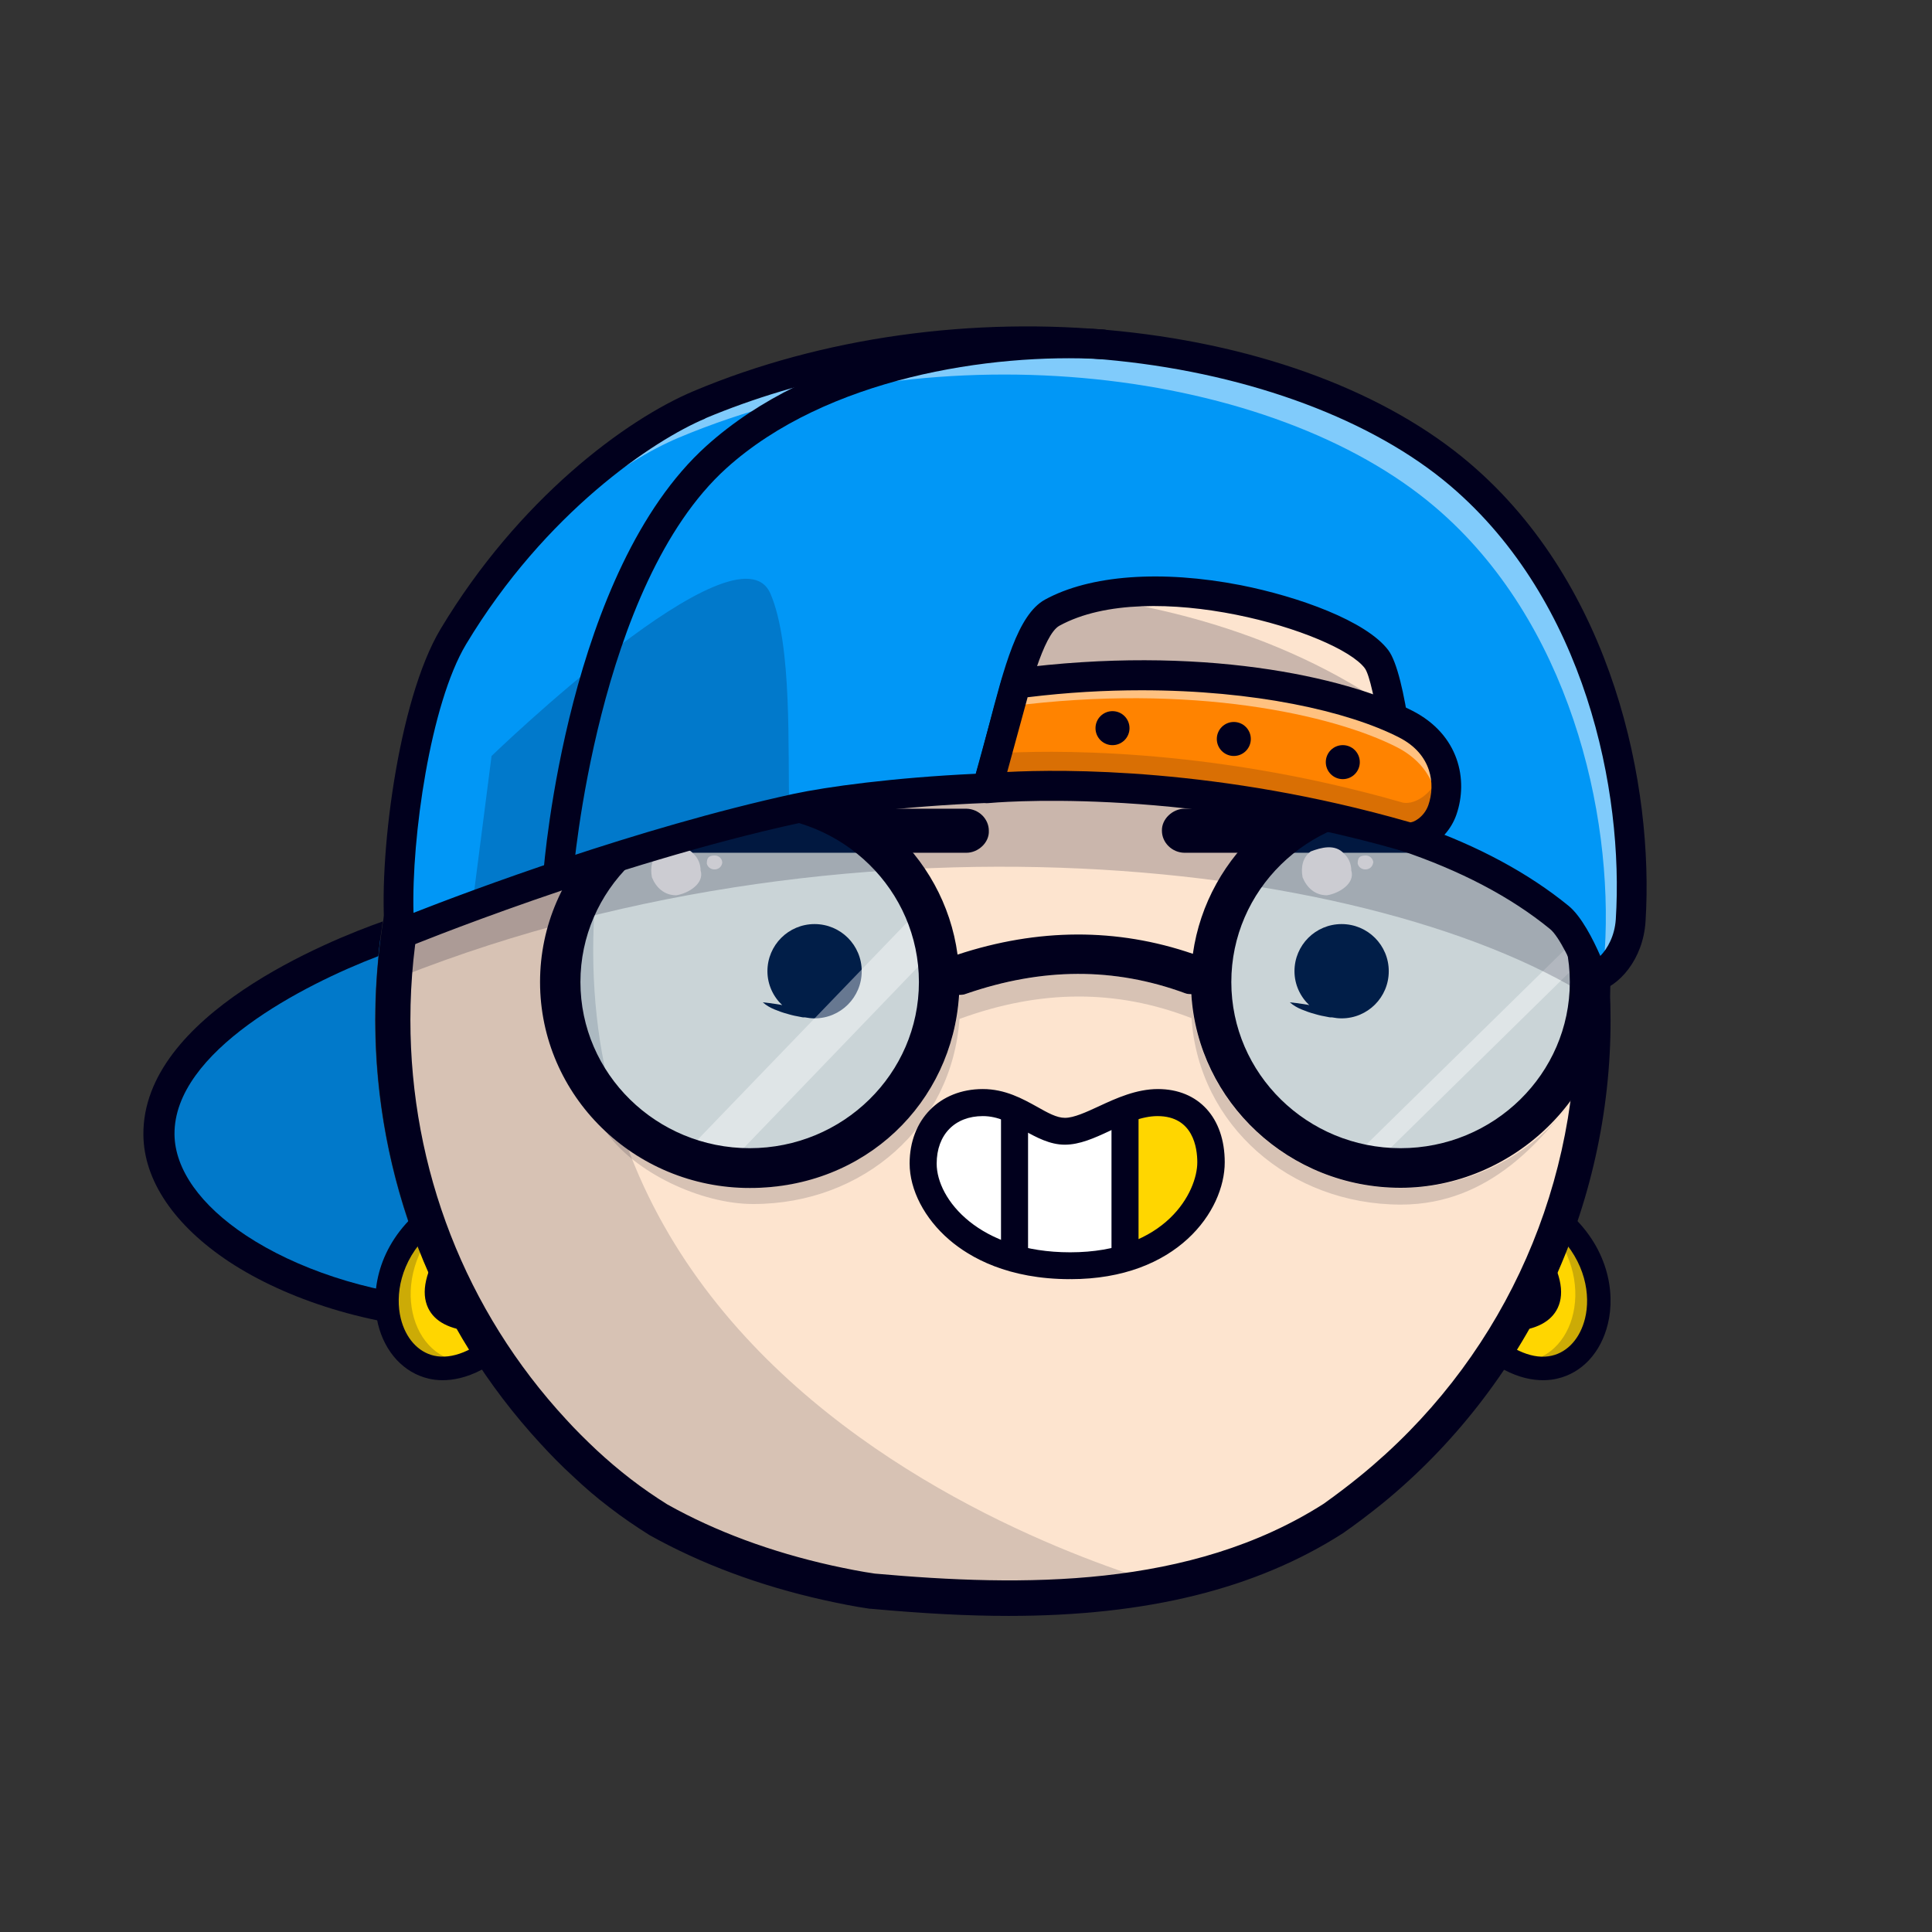<?xml version="1.0" encoding="UTF-8"?> <svg xmlns="http://www.w3.org/2000/svg" width="100" height="100" viewBox="0 0 100 100" fill="none"><rect x="0" y="0" width="100" height="100" fill="#333333" stroke="none"/><path d="M8.223 58.73C8.173 53.34 16.683 49.71 19.693 48.6C19.513 49.98 19.413 51.38 19.413 52.79C19.413 57.57 20.483 62.36 22.513 66.66C22.733 67.13 22.973 67.59 23.213 68.05C15.423 67.56 8.263 63.41 8.223 58.74V58.73Z" fill="#0197F6"></path><path opacity="0.2" d="M8.223 58.73C8.173 53.34 16.683 49.71 19.693 48.6C19.513 49.98 19.413 51.38 19.413 52.79C19.413 57.57 20.483 62.36 22.513 66.66C22.733 67.13 22.973 67.59 23.213 68.05C15.423 67.56 8.263 63.41 8.223 58.74V58.73Z" fill="#01001D"></path><path d="M19.812 47.69C19.722 48.289 19.642 48.889 19.582 49.489C15.702 50.969 8.992 54.419 9.032 58.719C9.052 60.52 10.372 62.389 12.752 63.959C15.302 65.639 18.932 66.889 22.792 67.21C23.072 67.769 23.362 68.32 23.672 68.859C19.142 68.659 14.822 67.259 11.862 65.309C9.022 63.429 7.442 61.099 7.422 58.739C7.362 52.52 17.122 48.639 19.822 47.69H19.812Z" fill="#01001D"></path><path d="M22.142 63.088L23.762 64.178C22.152 66.538 22.042 68.108 24.502 68.308H24.692L27.092 68.248C21.642 74.858 17.272 67.208 22.142 63.098V63.088Z" fill="#FFD600"></path><g opacity="0.2"><path d="M22.653 63.44L22.143 63.1C18.093 66.52 20.433 72.38 24.463 70.47C21.463 70.78 19.973 66.51 22.653 63.45V63.44Z" fill="#01001D"></path></g><path d="M22.923 71.439C22.643 71.439 22.393 71.409 22.193 71.359C20.903 71.059 19.923 69.999 19.563 68.529C19.173 66.899 19.533 64.499 21.743 62.629C21.953 62.449 22.253 62.439 22.473 62.589L24.093 63.679C24.223 63.769 24.323 63.909 24.353 64.069C24.383 64.229 24.353 64.389 24.263 64.529C23.063 66.299 23.163 66.979 23.263 67.189C23.433 67.539 24.033 67.659 24.533 67.699H24.693L27.073 67.639C27.313 67.639 27.533 67.769 27.633 67.979C27.733 68.189 27.703 68.449 27.553 68.629C25.663 70.929 24.003 71.439 22.913 71.439H22.923ZM22.193 63.859C20.703 65.309 20.453 67.049 20.743 68.239C20.993 69.259 21.633 69.979 22.463 70.169C23.393 70.379 24.523 69.919 25.643 68.889L24.503 68.909C24.503 68.909 24.473 68.909 24.453 68.909C23.273 68.809 22.503 68.409 22.163 67.709C21.773 66.889 22.013 65.819 22.923 64.349L22.193 63.859Z" fill="#01001D"></path><path d="M80.651 63.09L79.031 64.18C80.641 66.54 80.751 68.11 78.291 68.31H78.101L75.701 68.25C81.151 74.86 85.521 67.21 80.651 63.1V63.09Z" fill="#FFD600"></path><g opacity="0.2"><path d="M80.142 63.44L80.652 63.1C84.702 66.52 82.362 72.38 78.332 70.47C81.332 70.78 82.822 66.51 80.142 63.45V63.44Z" fill="#01001D"></path></g><path d="M75.232 68.629C75.082 68.449 75.052 68.189 75.152 67.979C75.252 67.769 75.482 67.639 75.712 67.639L78.092 67.699H78.252C78.742 67.659 79.352 67.529 79.522 67.189C79.622 66.979 79.732 66.299 78.522 64.529C78.432 64.399 78.392 64.229 78.432 64.069C78.462 63.909 78.552 63.769 78.692 63.679L80.312 62.589C80.542 62.439 80.832 62.459 81.042 62.629C83.252 64.499 83.622 66.899 83.222 68.529C82.862 70.009 81.882 71.069 80.592 71.359C80.392 71.409 80.142 71.439 79.862 71.439C78.772 71.439 77.122 70.929 75.222 68.629H75.232ZM79.862 64.349C80.772 65.819 81.012 66.889 80.622 67.709C80.282 68.409 79.512 68.819 78.332 68.909C78.312 68.909 78.302 68.909 78.282 68.909L77.142 68.889C78.272 69.919 79.392 70.389 80.322 70.169C81.152 69.979 81.792 69.259 82.042 68.239C82.332 67.049 82.082 65.319 80.592 63.859L79.862 64.349Z" fill="#01001D"></path><path d="M20.342 52.67C20.342 35.38 34.252 21.35 51.412 21.35C68.572 21.35 82.482 35.38 82.482 52.67C82.482 62.11 78.262 71.05 70.992 76.99C70.352 77.51 69.692 78.01 69.022 78.48C62.012 82.96 53.162 82.96 45.172 82.25C44.392 82.13 43.632 81.98 42.862 81.81C39.802 81.13 36.832 80.08 34.092 78.55C33.422 78.13 32.762 77.67 32.122 77.18C31.482 76.69 30.872 76.16 30.282 75.61C29.732 75.09 29.192 74.55 28.682 73.99C23.332 68.2 20.362 60.58 20.372 52.67H20.342Z" fill="#FDE4CF"></path><path opacity="0.15" d="M24.571 68.58C24.661 68.72 24.731 68.86 24.821 69C24.871 69.09 24.921 69.16 24.971 69.25C25.051 69.38 25.121 69.5 25.201 69.63C25.261 69.72 25.321 69.8 25.371 69.9C25.451 70.02 25.521 70.13 25.601 70.25C25.661 70.34 25.721 70.43 25.781 70.52C25.861 70.64 25.931 70.74 26.011 70.86C26.071 70.95 26.141 71.04 26.211 71.13C26.281 71.22 26.361 71.35 26.441 71.46C26.521 71.57 26.581 71.64 26.641 71.73C26.711 71.82 26.801 71.95 26.881 72.05C26.961 72.15 27.021 72.23 27.081 72.32C27.151 72.41 27.241 72.53 27.331 72.63C27.421 72.73 27.481 72.8 27.541 72.89C27.611 72.98 27.711 73.09 27.801 73.19C27.891 73.29 27.951 73.36 28.021 73.45L28.281 73.74C28.361 73.83 28.431 73.91 28.511 73.99C28.611 74.1 28.711 74.21 28.811 74.32L28.961 74.47C29.111 74.62 29.261 74.79 29.411 74.94L29.441 74.97C29.591 75.12 29.741 75.27 29.891 75.42L30.081 75.59C30.191 75.69 30.301 75.8 30.411 75.9L30.551 76.02C30.671 76.13 30.801 76.24 30.921 76.35C31.301 76.69 31.691 77 32.081 77.31C32.721 77.8 33.381 78.26 34.051 78.68C36.791 80.2 39.761 81.26 42.821 81.94C43.591 82.11 44.361 82.26 45.131 82.38C50.031 82.82 55.261 82.99 60.191 82.02C52.361 79.7 14.751 66.05 38.421 24.34C38.101 24.49 37.791 24.64 37.481 24.8L37.411 24.83C37.261 24.9 37.131 24.98 36.981 25.05L36.861 25.11C36.421 25.34 35.991 25.59 35.561 25.84L35.461 25.9C35.321 25.98 35.191 26.06 35.061 26.15L34.961 26.21C34.541 26.47 34.131 26.74 33.731 27.03L33.601 27.12C33.471 27.21 33.351 27.3 33.221 27.39L33.141 27.44C32.881 27.63 32.641 27.82 32.391 28.01L32.321 28.07C32.201 28.16 32.091 28.26 31.971 28.35L31.831 28.46C31.711 28.55 31.601 28.65 31.481 28.74C31.231 28.95 30.991 29.15 30.751 29.37L30.611 29.49L30.291 29.77L30.141 29.91C29.811 30.22 29.481 30.55 29.171 30.87L29.011 31.03C28.921 31.12 28.821 31.22 28.741 31.32C28.691 31.38 28.631 31.44 28.581 31.49C28.421 31.66 28.261 31.83 28.111 32.01C28.061 32.07 28.011 32.13 27.951 32.19C27.861 32.28 27.791 32.38 27.701 32.47L27.521 32.68C27.441 32.77 27.361 32.87 27.291 32.96C27.231 33.04 27.161 33.11 27.101 33.19C26.971 33.34 26.851 33.5 26.731 33.66C26.671 33.75 26.601 33.82 26.541 33.91C26.481 34 26.401 34.1 26.341 34.19C26.271 34.28 26.211 34.36 26.151 34.45C26.091 34.54 26.021 34.63 25.951 34.73C25.841 34.88 25.731 35.05 25.631 35.2C25.571 35.29 25.511 35.37 25.461 35.46C25.411 35.55 25.331 35.66 25.271 35.75L25.101 36.03L24.901 36.35C24.851 36.43 24.801 36.51 24.751 36.59C24.651 36.76 24.551 36.93 24.441 37.11L24.291 37.36C24.231 37.47 24.161 37.58 24.101 37.7C24.061 37.79 24.011 37.87 23.961 37.96C23.881 38.1 23.811 38.24 23.741 38.38L23.601 38.66C23.521 38.81 23.451 38.96 23.381 39.11C23.341 39.19 23.301 39.27 23.261 39.36C23.201 39.49 23.141 39.62 23.081 39.75C23.051 39.83 23.011 39.9 22.981 39.98C22.891 40.17 22.811 40.37 22.721 40.57C22.691 40.63 22.671 40.69 22.641 40.75C22.581 40.9 22.521 41.05 22.461 41.2C22.431 41.28 22.401 41.35 22.371 41.43C22.311 41.58 22.251 41.73 22.201 41.88C22.171 41.95 22.151 42.01 22.131 42.08C22.051 42.29 21.981 42.49 21.921 42.7L21.851 42.9C21.801 43.05 21.751 43.21 21.701 43.37L21.631 43.59C21.581 43.77 21.521 43.95 21.471 44.13C21.471 44.17 21.441 44.21 21.441 44.25C21.381 44.47 21.321 44.68 21.271 44.9C21.251 44.97 21.241 45.04 21.221 45.11C21.181 45.27 21.141 45.44 21.101 45.6L21.051 45.81C21.001 46.03 20.951 46.26 20.901 46.48L20.881 46.57C20.841 46.77 20.801 46.97 20.761 47.17C20.741 47.24 20.731 47.32 20.731 47.39C20.701 47.56 20.671 47.74 20.641 47.91C20.641 47.97 20.621 48.03 20.611 48.09C20.581 48.32 20.541 48.55 20.521 48.78L20.501 48.93C20.471 49.12 20.461 49.31 20.431 49.49C20.431 49.56 20.411 49.63 20.401 49.71C20.381 49.91 20.371 50.11 20.351 50.3C20.351 50.34 20.351 50.38 20.351 50.42C20.331 50.65 20.321 50.89 20.311 51.13V51.32C20.311 51.5 20.291 51.69 20.291 51.87V52.08C20.291 52.32 20.291 52.56 20.291 52.8C20.291 53.08 20.291 53.33 20.291 53.59C20.291 53.68 20.291 53.77 20.291 53.86C20.291 54.03 20.291 54.2 20.311 54.38C20.311 54.48 20.331 54.59 20.331 54.69C20.331 54.84 20.351 55 20.361 55.16C20.361 55.28 20.381 55.38 20.391 55.5C20.411 55.65 20.421 55.79 20.431 55.94C20.431 56.06 20.461 56.16 20.461 56.28C20.481 56.43 20.491 56.56 20.511 56.71C20.531 56.83 20.541 56.94 20.551 57.05C20.571 57.19 20.581 57.33 20.611 57.46C20.631 57.58 20.641 57.69 20.661 57.81C20.681 57.95 20.701 58.09 20.731 58.22C20.751 58.34 20.771 58.45 20.801 58.57C20.831 58.71 20.851 58.84 20.881 58.97C20.911 59.11 20.931 59.2 20.951 59.32C20.981 59.46 21.011 59.59 21.041 59.72C21.071 59.85 21.091 59.95 21.121 60.06C21.151 60.19 21.181 60.33 21.211 60.46C21.241 60.59 21.271 60.69 21.301 60.8C21.331 60.93 21.371 61.06 21.401 61.2C21.431 61.32 21.461 61.42 21.491 61.54C21.521 61.67 21.571 61.8 21.611 61.93C21.651 62.06 21.681 62.15 21.711 62.27C21.741 62.38 21.801 62.53 21.831 62.66C21.861 62.79 21.901 62.88 21.941 62.99C21.981 63.12 22.031 63.25 22.081 63.38C22.121 63.48 22.161 63.6 22.201 63.7L22.351 64.09C22.391 64.19 22.431 64.3 22.471 64.41C22.521 64.54 22.571 64.67 22.621 64.8C22.661 64.9 22.711 65.01 22.751 65.1C22.801 65.23 22.871 65.36 22.921 65.49C22.961 65.58 23.011 65.69 23.051 65.78C23.111 65.92 23.181 66.05 23.241 66.18L23.371 66.45C23.441 66.6 23.521 66.74 23.591 66.89C23.621 66.97 23.661 67.04 23.701 67.11C23.921 67.55 24.151 67.98 24.401 68.41C24.431 68.46 24.481 68.54 24.521 68.61L24.571 68.58Z" fill="#01001D"></path><path d="M74.022 29.979C67.982 23.899 59.952 20.539 51.412 20.539C42.872 20.539 34.832 23.899 28.792 29.979C22.762 36.069 19.432 44.169 19.432 52.779C19.432 60.949 22.462 68.749 27.982 74.729C28.512 75.309 29.062 75.869 29.632 76.389C30.242 76.969 30.882 77.519 31.542 78.019C32.202 78.529 32.892 78.999 33.622 79.459C36.292 80.949 39.322 82.079 42.642 82.819C43.462 82.999 44.252 83.159 45.022 83.269H45.072C47.822 83.519 50.092 83.639 52.212 83.639C59.352 83.639 65.002 82.249 69.512 79.359C70.202 78.879 70.882 78.359 71.542 77.829C75.222 74.829 78.232 70.959 80.262 66.659C82.292 62.359 83.372 57.569 83.362 52.789C83.362 44.179 80.032 36.079 74.002 29.999L74.022 29.979ZM81.572 52.789C81.572 61.999 77.522 70.599 70.412 76.389C69.802 76.889 69.162 77.369 68.522 77.829C61.622 82.239 52.902 82.129 45.282 81.449C44.582 81.349 43.832 81.199 43.052 81.029C39.912 80.329 37.042 79.269 34.542 77.869C33.902 77.469 33.262 77.029 32.652 76.559C32.042 76.089 31.442 75.579 30.872 75.049C30.332 74.539 29.802 74.019 29.312 73.479C24.092 67.839 21.242 60.499 21.242 52.789C21.242 36.039 34.782 22.399 51.402 22.399C68.022 22.399 81.562 36.039 81.562 52.799L81.572 52.789Z" fill="#01001D"></path><path d="M52.142 23.449C50.672 23.649 49.242 23.849 47.812 24.129C46.382 24.409 44.982 24.739 43.592 25.149C42.202 25.549 40.842 26.029 39.492 26.569C38.142 27.109 36.822 27.709 35.482 28.329C36.622 27.379 37.872 26.559 39.192 25.889C41.842 24.529 44.742 23.689 47.702 23.399C49.182 23.249 50.662 23.269 52.132 23.449H52.142Z" fill="white"></path><path d="M67.772 52.03C67.302 51.59 67.002 50.96 67.002 50.27C67.002 48.92 68.092 47.83 69.442 47.83C70.792 47.83 71.882 48.92 71.882 50.27C71.882 51.62 70.792 52.71 69.442 52.71C69.272 52.71 69.112 52.69 68.952 52.66C68.882 52.66 68.812 52.66 68.742 52.64C68.502 52.6 68.272 52.55 68.042 52.48C67.812 52.42 67.592 52.34 67.372 52.25C67.152 52.16 66.942 52.04 66.762 51.88C67.002 51.9 67.232 51.94 67.462 51.97C67.572 51.99 67.682 52 67.782 52.03H67.772Z" fill="#01001D"></path><path d="M40.492 52.03C40.022 51.59 39.722 50.96 39.722 50.27C39.722 48.92 40.812 47.83 42.162 47.83C43.512 47.83 44.602 48.92 44.602 50.27C44.602 51.62 43.512 52.71 42.162 52.71C41.992 52.71 41.832 52.69 41.672 52.66C41.602 52.66 41.532 52.66 41.462 52.64C41.222 52.6 40.992 52.55 40.762 52.48C40.532 52.42 40.312 52.34 40.092 52.25C39.872 52.16 39.662 52.04 39.482 51.88C39.722 51.9 39.952 51.94 40.182 51.97C40.292 51.99 40.402 52 40.502 52.03H40.492Z" fill="#01001D"></path><path d="M61.311 41.859C60.701 41.859 60.121 42.389 60.141 42.999C60.141 43.619 60.671 44.129 61.301 44.139H77.301C77.911 44.139 78.491 43.609 78.461 42.999C78.461 42.379 77.931 41.869 77.301 41.859H61.301H61.311Z" fill="#01001D"></path><path d="M34.032 41.859C33.422 41.859 32.842 42.389 32.862 42.999C32.862 43.619 33.392 44.129 34.022 44.139H50.022C50.632 44.139 51.212 43.609 51.182 42.999C51.182 42.379 50.652 41.869 50.022 41.859H34.022H34.032Z" fill="#01001D"></path><path d="M50.873 57.068C52.683 57.068 53.793 58.548 55.123 58.548C56.453 58.548 58.143 57.068 59.923 57.068C61.703 57.068 62.683 58.368 62.683 60.158C62.683 62.098 60.733 65.508 55.403 65.508C50.073 65.508 47.793 62.278 47.793 60.218C47.793 58.318 49.073 57.068 50.883 57.068H50.873Z" fill="white"></path><path d="M58.223 65.089V57.799C59.283 57.109 61.643 56.409 62.533 59.189C63.423 61.959 60.033 64.279 58.223 65.099V65.089Z" fill="#FFD600"></path><path d="M55.392 66.209C52.182 66.209 50.212 65.099 49.132 64.169C47.852 63.069 47.082 61.589 47.082 60.219C47.082 57.959 48.632 56.369 50.872 56.369C52.032 56.369 52.942 56.879 53.682 57.289C54.232 57.599 54.692 57.859 55.122 57.859C55.582 57.859 56.212 57.569 56.882 57.259C57.782 56.839 58.822 56.369 59.932 56.369C62.032 56.369 63.392 57.849 63.392 60.159C63.392 62.679 60.922 66.209 55.412 66.209L55.392 66.189V66.209ZM50.872 57.769C49.422 57.769 48.482 58.729 48.482 60.229C48.482 62.079 50.682 64.819 55.392 64.819C60.372 64.819 61.972 61.679 61.972 60.159C61.972 59.439 61.772 57.769 59.912 57.769C59.102 57.769 58.262 58.149 57.452 58.529C56.642 58.909 55.882 59.249 55.112 59.249C54.342 59.249 53.642 58.869 52.992 58.509C52.312 58.129 51.662 57.769 50.872 57.769Z" fill="#01001D"></path><path d="M53.212 57.469H51.812V65.089H53.212V57.469Z" fill="#01001D"></path><path d="M58.931 57.469H57.531V65.089H58.931V57.469Z" fill="#01001D"></path><path opacity="0.2" d="M38.802 60.459C44.222 60.459 48.612 56.149 48.612 50.829C48.612 45.509 44.222 41.199 38.802 41.199C33.382 41.199 28.992 45.509 28.992 50.829C28.992 56.149 33.382 60.459 38.802 60.459Z" fill="#0197F6"></path><path opacity="0.15" d="M81.463 56.84C78.083 61.7 71.323 62.95 66.373 59.63C63.613 57.78 61.873 54.8 61.663 51.53C57.773 50.02 53.843 50.04 49.653 51.57C49.253 57.15 44.523 61.48 38.823 61.49C35.403 61.49 30.833 57.73 31.353 58.56C32.823 60.69 36.293 62.32 38.983 62.32C44.723 62.32 49.273 58.26 49.663 52.74C53.843 51.21 57.783 51.19 61.673 52.7C62.043 58.25 66.763 62.35 72.513 62.35C77.213 62.35 79.883 58.83 81.473 56.85L81.463 56.84Z" fill="#01001D"></path><path opacity="0.4" d="M36.814 61.169L48.404 49.12C48.124 48.489 48.374 47.249 47.964 46.69L35.004 60.139C35.574 60.55 36.184 60.889 36.824 61.169H36.814Z" fill="white"></path><path d="M36.263 45.05C36.473 45.72 35.643 46.24 35.003 46.34C34.373 46.34 33.953 45.93 33.743 45.41C33.643 44.89 33.743 44.38 34.163 44.07C34.693 43.87 35.423 43.66 35.893 44.19C36.133 44.41 36.263 44.73 36.263 45.05Z" fill="white"></path><path d="M37.384 44.659C37.314 45.109 36.684 45.109 36.584 44.699C36.584 44.389 36.684 44.289 36.994 44.279C37.214 44.279 37.384 44.449 37.384 44.659Z" fill="white"></path><path opacity="0.2" d="M72.494 60.459C77.914 60.459 82.304 56.149 82.304 50.829C82.304 45.509 77.914 41.199 72.494 41.199C67.074 41.199 62.684 45.509 62.684 50.829C62.684 56.149 67.074 60.459 72.494 60.459Z" fill="#0197F6"></path><path opacity="0.4" d="M71.024 60.351L82.194 49.381C82.134 48.991 82.044 48.601 81.944 48.221L69.844 60.101C70.224 60.211 70.624 60.291 71.024 60.351Z" fill="white"></path><path d="M69.942 45.05C70.153 45.72 69.323 46.24 68.683 46.34C68.052 46.34 67.632 45.93 67.422 45.41C67.323 44.89 67.422 44.38 67.843 44.07C68.373 43.87 69.103 43.66 69.573 44.19C69.812 44.41 69.942 44.73 69.942 45.05Z" fill="white"></path><path d="M71.073 44.659C71.003 45.109 70.373 45.109 70.273 44.699C70.273 44.389 70.373 44.289 70.683 44.279C70.903 44.279 71.083 44.449 71.083 44.669L71.073 44.659Z" fill="white"></path><path d="M72.493 40.17C67.003 40.17 62.473 44.18 61.743 49.37C57.813 48.02 53.723 48.04 49.563 49.41C48.863 44.2 44.313 40.17 38.813 40.17C32.823 40.17 27.953 44.95 27.953 50.83C27.953 56.71 32.823 61.49 38.813 61.49C44.803 61.49 49.293 57.06 49.643 51.5C49.763 51.5 49.883 51.49 50.003 51.44C53.943 50.08 57.673 50.06 61.343 51.41C61.443 51.45 61.553 51.46 61.663 51.46C62.003 57.04 66.723 61.48 72.493 61.48C78.263 61.48 83.353 56.7 83.353 50.82C83.353 44.94 78.483 40.17 72.483 40.17H72.493ZM38.803 59.43C33.973 59.43 30.043 55.58 30.043 50.83C30.043 46.08 33.973 42.23 38.803 42.23C43.633 42.23 47.563 46.08 47.563 50.83C47.563 55.58 43.633 59.43 38.803 59.43ZM72.493 59.43C67.663 59.43 63.733 55.58 63.733 50.83C63.733 46.08 67.663 42.23 72.493 42.23C77.323 42.23 81.253 46.08 81.253 50.83C81.253 55.58 77.323 59.43 72.493 59.43Z" fill="#01001D"></path><g opacity="0.2"><path d="M19.623 51.01C43.443 41.14 71.593 44.41 82.853 51.99C81.933 48.36 80.343 44.76 77.363 41.51C77.363 41.51 74.983 38.28 71.083 36.09C58.623 28.05 39.593 29.41 31.263 35.57C26.193 39.85 22.343 45.4 19.623 51.01Z" fill="#01001D"></path></g><path d="M20.703 48.358C20.703 48.358 31.313 43.998 41.253 41.838C43.063 41.448 46.673 40.968 51.103 40.798C52.133 37.548 52.933 32.568 54.473 31.718C59.443 28.988 69.573 31.868 71.263 34.128C72.003 35.118 72.673 40.758 72.693 43.268C75.713 44.278 78.473 45.648 80.723 47.488C81.563 48.178 82.463 50.588 82.463 50.588C83.313 50.408 84.313 49.218 84.413 47.638C84.873 40.438 82.543 30.488 75.583 24.558C67.163 17.378 49.923 15.178 36.223 20.938C32.983 22.298 27.473 26.278 23.473 32.948C21.333 36.508 20.343 44.668 20.703 48.358Z" fill="#0197F6"></path><path d="M20.703 48.358C20.703 48.358 22.143 47.768 24.463 46.908C28.353 45.468 34.703 43.298 40.863 41.918C40.993 41.888 41.123 41.858 41.253 41.838C43.063 41.448 46.673 40.968 51.103 40.798C52.133 37.548 52.923 32.568 54.473 31.718C59.443 28.988 69.573 31.868 71.263 34.128C72.003 35.118 72.663 40.768 72.693 43.268C75.713 44.278 78.473 45.648 80.723 47.488C81.563 48.178 82.463 50.588 82.463 50.588C83.313 50.408 84.313 49.218 84.413 47.638C84.873 40.438 82.543 30.488 75.583 24.558C67.163 17.378 49.923 15.178 36.223 20.938C32.983 22.298 27.473 26.278 23.473 32.948C21.333 36.508 20.343 44.668 20.703 48.358Z" fill="#0197F6"></path><g opacity="0.2"><path d="M24.453 46.91C28.343 45.47 34.693 43.3 40.853 41.92C40.763 38.85 41.023 33.41 39.883 30.74C38.203 26.78 25.443 39.13 25.443 39.13L24.443 46.91H24.453Z" fill="#01001D"></path></g><g opacity="0.5"><path d="M23.254 33.328C27.144 27.448 32.124 23.908 35.144 22.648C48.774 16.928 65.904 19.108 74.284 26.248C81.204 32.138 83.514 42.038 83.064 49.188C83.034 49.668 82.924 50.108 82.754 50.488C83.524 50.138 84.334 49.038 84.424 47.638C84.884 40.438 82.554 30.488 75.594 24.558C67.174 17.378 49.934 15.178 36.234 20.938C32.994 22.298 27.484 26.278 23.484 32.948C23.414 33.068 23.344 33.198 23.264 33.328H23.254Z" fill="white"></path></g><path d="M81.743 50.859C81.403 49.939 80.703 48.469 80.233 48.089C78.193 46.419 75.573 45.049 72.443 43.999C72.133 43.899 71.923 43.599 71.913 43.279C71.883 40.369 71.133 35.249 70.643 34.589C69.233 32.709 59.533 29.809 54.833 32.389C54.003 32.849 53.223 35.859 52.653 38.059C52.393 39.069 52.123 40.119 51.833 41.019C51.733 41.329 51.453 41.549 51.123 41.559C46.663 41.729 43.103 42.219 41.413 42.589C31.653 44.709 21.093 49.019 20.993 49.069C20.763 49.159 20.513 49.139 20.303 49.019C20.093 48.889 19.953 48.679 19.933 48.439C19.553 44.609 20.583 36.259 22.803 32.559C26.833 25.839 32.383 21.719 35.913 20.239C42.523 17.459 50.353 16.359 57.953 17.139C65.353 17.899 71.793 20.329 76.073 23.979C83.503 30.309 85.613 40.709 85.173 47.689C85.053 49.659 83.783 51.089 82.623 51.339C82.573 51.349 82.513 51.359 82.463 51.359C82.143 51.359 81.853 51.169 81.743 50.859ZM36.513 21.659C33.843 22.779 28.233 26.509 24.123 33.349C22.273 36.439 21.293 43.369 21.403 47.249C24.283 46.119 32.953 42.859 41.083 41.089C42.763 40.729 46.213 40.249 50.513 40.049C50.733 39.319 50.933 38.519 51.153 37.679C51.973 34.529 52.673 31.819 54.083 31.039C56.413 29.759 60.113 29.489 64.223 30.289C67.203 30.879 70.723 32.139 71.863 33.659C72.773 34.879 73.333 40.329 73.433 42.709C76.513 43.789 79.123 45.199 81.193 46.889C81.853 47.429 82.463 48.629 82.833 49.479C83.203 49.099 83.573 48.449 83.633 47.589C84.053 40.959 82.063 31.109 75.073 25.149C71.083 21.749 64.783 19.389 57.793 18.669C56.243 18.509 54.693 18.429 53.143 18.429C47.323 18.429 41.553 19.539 36.513 21.649V21.659Z" fill="#01001D"></path><path d="M28.893 46.039C29.293 46.039 29.633 45.729 29.663 45.329C29.673 45.179 30.913 30.279 37.593 24.239C42.783 19.549 51.293 18.269 57.003 18.589C57.433 18.619 57.793 18.289 57.813 17.859C57.833 17.429 57.513 17.069 57.083 17.049C50.783 16.689 42.083 18.099 36.553 23.089C29.413 29.539 28.173 44.569 28.123 45.199C28.093 45.619 28.403 45.999 28.833 46.029C28.853 46.029 28.873 46.029 28.893 46.029V46.039Z" fill="#01001D"></path><path d="M51.103 40.799C51.103 40.799 60.673 39.829 72.694 43.269C73.344 43.509 74.334 42.859 74.663 41.909C75.174 40.429 74.793 38.499 72.763 37.469C69.463 35.789 62.084 34.129 52.593 35.379L51.103 40.799Z" fill="#FF8300"></path><path opacity="0.15" d="M51.104 40.8C51.104 40.8 60.674 39.83 72.694 43.27C73.344 43.51 74.334 42.86 74.664 41.91C74.924 41.15 74.954 40.26 74.634 39.44C74.604 39.68 74.544 39.92 74.464 40.15C74.134 41.1 73.144 41.75 72.494 41.51C62.374 38.61 53.994 38.84 51.594 38.99L51.094 40.8H51.104Z" fill="#01001D"></path><g opacity="0.5"><path d="M52.264 36.559C61.684 35.339 69.014 36.999 72.294 38.669C74.054 39.569 74.574 41.129 74.354 42.489C74.484 42.309 74.584 42.119 74.664 41.909C75.174 40.429 74.794 38.499 72.764 37.469C69.464 35.789 62.084 34.129 52.594 35.379L52.274 36.559H52.264Z" fill="white"></path></g><path d="M72.453 44.008C60.743 40.658 51.273 41.558 51.173 41.568C50.923 41.598 50.673 41.488 50.503 41.298C50.343 41.108 50.283 40.838 50.353 40.598L51.843 35.178C51.923 34.878 52.183 34.658 52.483 34.618C62.073 33.358 69.583 34.998 73.103 36.788C75.533 38.028 76.003 40.378 75.383 42.168C75.123 42.918 74.553 43.558 73.863 43.888C73.573 44.028 73.273 44.098 72.983 44.098C72.803 44.098 72.623 44.068 72.453 44.008ZM53.193 36.078L52.133 39.958C55.003 39.808 63.103 39.728 72.903 42.538C72.923 42.538 72.943 42.548 72.963 42.558C73.113 42.608 73.713 42.308 73.933 41.668C74.303 40.598 74.123 39.038 72.413 38.168C69.753 36.808 64.933 35.728 59.083 35.728C57.213 35.728 55.243 35.838 53.203 36.088L53.193 36.078Z" fill="#01001D"></path><path d="M69.503 40.328C69.989 40.328 70.383 39.934 70.383 39.448C70.383 38.962 69.989 38.568 69.503 38.568C69.017 38.568 68.623 38.962 68.623 39.448C68.623 39.934 69.017 40.328 69.503 40.328Z" fill="#01001D"></path><path d="M63.862 39.129C64.348 39.129 64.742 38.735 64.742 38.249C64.742 37.763 64.348 37.369 63.862 37.369C63.376 37.369 62.982 37.763 62.982 38.249C62.982 38.735 63.376 39.129 63.862 39.129Z" fill="#01001D"></path><path d="M57.583 38.569C58.069 38.569 58.463 38.175 58.463 37.689C58.463 37.203 58.069 36.809 57.583 36.809C57.097 36.809 56.703 37.203 56.703 37.689C56.703 38.175 57.097 38.569 57.583 38.569Z" fill="#01001D"></path></svg> 